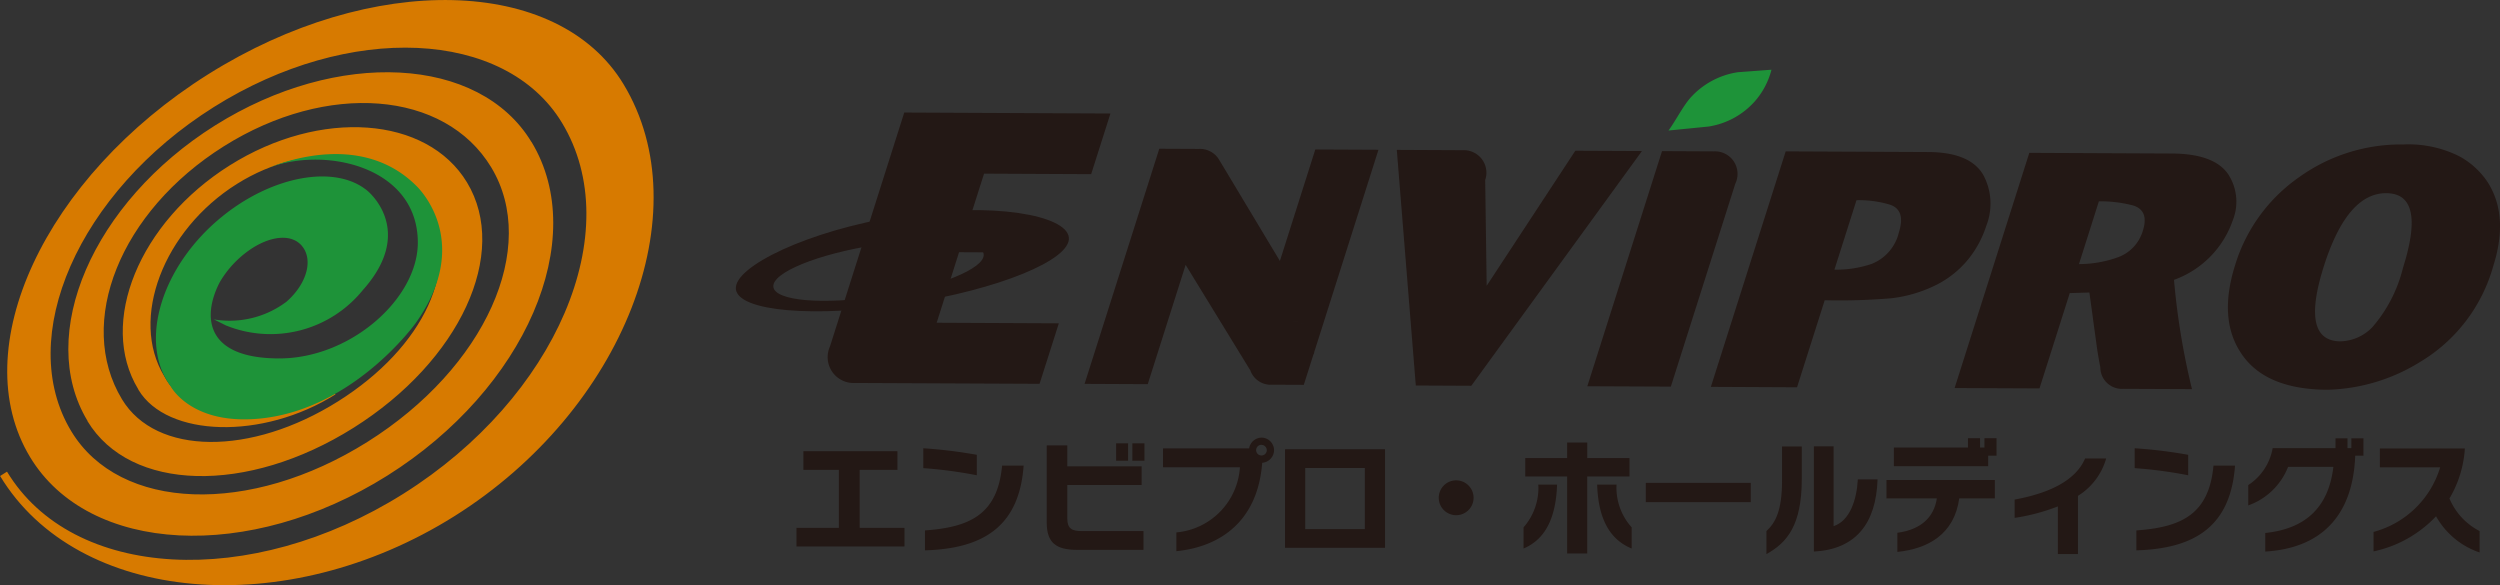 <svg xmlns="http://www.w3.org/2000/svg" xmlns:xlink="http://www.w3.org/1999/xlink" width="194.57" height="45.543" viewBox="0 0 194.57 45.543">
  <rect x="0" y="0" width="194.57" height="45.543" fill="#333333" stroke="none"/>
  <defs>
    <radialGradient id="radial-gradient" cx="0.5" cy="0.509" r="0.606" gradientTransform="matrix(0.712, -0.606, 0.419, 0.614, -25.071, -14.256)" gradientUnits="objectBoundingBox">
      <stop offset="0" stop-color="#fff"/>
      <stop offset="1" stop-color="#d77a00"/>
    </radialGradient>
  </defs>
  <g id="グループ_549" data-name="グループ 549" transform="translate(-689.853 -6037.819)">
    <g id="グループ_542" data-name="グループ 542">
      <path id="パス_1021" data-name="パス 1021" d="M751.84,6080.35V6078.9h3.3v-4.514h-2.761v-1.451H759.7v1.451h-2.94v4.514h3.487v1.452Z" fill="#231815"/>
      <path id="パス_1022" data-name="パス 1022" d="M761.711,6074.253v-1.546a37.03,37.03,0,0,1,4.165.509v1.593A34.268,34.268,0,0,0,761.711,6074.253Zm.132,6.4V6079.1c3.477-.246,5.654-1.235,6-5.042h1.677C769.184,6078.71,766.479,6080.519,761.843,6080.651Z" fill="#231815"/>
      <path id="パス_1023" data-name="パス 1023" d="M773.674,6080.613c-1.63,0-2.356-.556-2.356-2.12v-6.012h1.6v1.63h5.786v1.452H772.92v2.619c0,.764.349.97,1.112.97h4.816v1.461Zm3.044-6.935v-1.357h.933v1.357Zm1.263,0v-1.357h.942v1.357Z" fill="#231815"/>
      <path id="パス_1024" data-name="パス 1024" d="M788.087,6073.838c-.339,4.485-3.194,6.53-6.681,6.879v-1.461a5.439,5.439,0,0,0,4.947-5.07h-5.984v-1.469h6.7a1,1,0,0,1,.961-.839.985.985,0,0,1,.98.98A1,1,0,0,1,788.087,6073.838Zm-.056-1.4a.415.415,0,1,0,.414.415A.419.419,0,0,0,788.031,6072.443Z" fill="#231815"/>
      <path id="パス_1025" data-name="パス 1025" d="M789.864,6080.453v-7.67h7.783v7.67Zm6.21-6.21h-4.637V6079h4.637Z" fill="#231815"/>
      <path id="パス_1026" data-name="パス 1026" d="M804.54,6076.561a1.356,1.356,0,1,1-1.356-1.357A1.357,1.357,0,0,1,804.54,6076.561Z" fill="#231815"/>
      <path id="パス_1027" data-name="パス 1027" d="M808.428,6080.51v-1.649a4.651,4.651,0,0,0,1.15-3.327h1.46C810.953,6077.881,810.275,6079.728,808.428,6080.51Zm4.957-5.607v5.993H811.82V6074.9h-3.26v-1.432h3.26v-1.207h1.565v1.207h3.288v1.432Zm.772.631h1.508a4.608,4.608,0,0,0,1.178,3.327v1.649C814.939,6079.728,814.232,6077.881,814.157,6075.534Z" fill="#231815"/>
      <path id="パス_1028" data-name="パス 1028" d="M817.941,6076.9v-1.5h8.17v1.5Z" fill="#231815"/>
      <path id="パス_1029" data-name="パス 1029" d="M827.331,6080.943v-1.791c.688-.64,1.215-1.554,1.215-3.948v-2.638h1.536v2.535C830.082,6078.663,828.96,6080.048,827.331,6080.943Zm3.693-.2v-8.188h1.536v6.21c1.263-.406,1.8-2.055,1.885-3.638h1.536C835.868,6078.569,834.276,6080.576,831.024,6080.745Z" fill="#231815"/>
      <path id="パス_1030" data-name="パス 1030" d="M842.337,6076.608c-.386,2.8-2.441,3.921-4.816,4.165v-1.489c1.838-.244,2.856-1.215,3.073-2.676h-3.921v-1.432h8.435v1.432Zm2.252-3.326v.82h-7.341v-1.452h5.768v-.725h.941v.725h.34v-.725h.942v1.357Z" fill="#231815"/>
      <path id="パス_1031" data-name="パス 1031" d="M851.576,6076.41v4.533h-1.564v-3.712a15.655,15.655,0,0,1-3.364.894V6076.7c3.421-.631,4.919-1.875,5.484-3.2h1.64A5.049,5.049,0,0,1,851.576,6076.41Z" fill="#231815"/>
      <path id="パス_1032" data-name="パス 1032" d="M855.99,6074.253v-1.546a37.076,37.076,0,0,1,4.166.509v1.593A34.258,34.258,0,0,0,855.99,6074.253Zm.133,6.4V6079.1c3.477-.246,5.654-1.235,6-5.042H863.8C863.463,6078.71,860.759,6080.519,856.123,6080.651Z" fill="#231815"/>
      <path id="パス_1033" data-name="パス 1033" d="M873.155,6073.282c-.179,4.768-2.732,7.208-7,7.463V6079.3c3.147-.329,4.928-2.007,5.3-5.145h-3.525a5.2,5.2,0,0,1-3.1,3v-1.583a4.328,4.328,0,0,0,1.9-2.875h4.891v-.762h.933v.762h.3v-.762h.942v1.347Z" fill="#231815"/>
      <path id="パス_1034" data-name="パス 1034" d="M879.445,6078a9.352,9.352,0,0,1-4.863,2.733v-1.517a7.408,7.408,0,0,0,5.183-5.023h-4.692v-1.47h6.615a8.654,8.654,0,0,1-1.2,3.892,5.048,5.048,0,0,0,2.346,2.534v1.668A6.161,6.161,0,0,1,879.445,6078Z" fill="#231815"/>
    </g>
    <g id="グループ_548" data-name="グループ 548">
      <g id="グループ_544" data-name="グループ 544">
        <path id="パス_1035" data-name="パス 1035" d="M713.894,6066.389c-4.444,2.793-9.2,4.526-11.268.693h0c-2.691-4.449-.065-11.345,5.656-14.941,5.558-3.492,12.056-2.683,14.8,1.845,2.722,4.5-.19,10.842-6.924,15.074-6.791,4.267-14.172,4.2-16.808-.161h0c-3.616-5.977-.137-14.627,7.918-19.691s17.2-4.344,20.815,1.633c3.764,6.225-.466,15.608-9.629,21.367s-19.29,5.4-23.054-.826c-4.41-7.295.566-18.613,11.094-25.23s22.685-6.067,27.1,1.228h0c5.1,8.434-.438,21.383-12.348,28.868s-25.747,6.712-30.848-1.721l-.537.339c6.022,9.954,22.219,11.384,35.368,3.12s19.175-23.658,13.151-33.614h0c-5.095-8.426-19.6-8.769-32.333-.766s-18.947,21.366-13.851,29.791c4.571,7.558,17.043,8.2,27.8,1.44s15.8-18.413,11.225-25.968l-.008,0c-4.051-6.7-15.094-7.273-24.619-1.288s-13.976,16.3-9.927,23l-.01.008c3.327,5.5,12.422,5.734,20.706.528s12.163-13.593,8.836-19.1h0c-3.125-5.167-11.409-5.761-18.464-1.328s-10.255,12.247-7.131,17.412l.032.069c2.22,3.672,9.649,3.915,15.326.346Z" fill="url(#radial-gradient)"/>
        <g id="グループ_543" data-name="グループ 543">
          <path id="パス_1036" data-name="パス 1036" d="M710.483,6050.989l-.034.015Z" fill="#1e9339"/>
          <path id="パス_1037" data-name="パス 1037" d="M710.449,6051c-.293.126-.459.21-.459.21C710.141,6051.14,710.294,6051.071,710.449,6051Z" fill="#1e9339"/>
          <path id="パス_1038" data-name="パス 1038" d="M706.5,6062.678a7.352,7.352,0,0,0,5.657-1.384c1.517-1.331,2.075-3.143,1.265-4.245s-2.561-.894-4.2.263a7.951,7.951,0,0,0-2.245,2.434c-1.295,2.436-1.424,5.969,4.618,5.969,5.531,0,10.776-4.649,10.776-9.014,0-6.016-7.464-7.586-11.893-5.712,1.729-.734,7.642-2.8,11.753,1.27,0,0,4.6,4.216-.032,10.715,0,0-5.058,7.077-12.733,7.468-4.879.249-6.337-2.565-6.337-2.565-2.5-3.4-.753-9.275,3.911-13.121,3.948-3.258,8.885-4.159,11.386-2.108,0,0,3.859,3.056-.333,7.746a9.246,9.246,0,0,1-10.665,2.749Z" fill="#1e9339"/>
        </g>
      </g>
      <g id="グループ_547" data-name="グループ 547">
        <g id="グループ_546" data-name="グループ 546">
          <path id="パス_1039" data-name="パス 1039" d="M828.83,6049.6l11.1.052q3.24.015,4.273,1.773a4.713,4.713,0,0,1,.245,3.951,8.109,8.109,0,0,1-1.381,2.586,7.62,7.62,0,0,1-2.756,2.145,10.46,10.46,0,0,1-3.27.926,47.919,47.919,0,0,1-5.175.154l-2.153,6.774-6.707-.033Zm5.51,3.8-1.717,5.405a8.521,8.521,0,0,0,2.891-.445,3.491,3.491,0,0,0,2.122-2.441q.554-1.74-.674-2.164A8.3,8.3,0,0,0,834.34,6053.4Z" fill="#231815"/>
          <path id="パス_1040" data-name="パス 1040" d="M883.9,6058.52a12.649,12.649,0,0,1-5.737,7.494,14.307,14.307,0,0,1-7.169,2.139q-4.788-.022-6.665-2.762-1.867-2.7-.513-6.965a12.923,12.923,0,0,1,4.981-6.823,13.6,13.6,0,0,1,8.108-2.541,8.867,8.867,0,0,1,4.331.909,6.188,6.188,0,0,1,2.221,2.018Q885.138,6054.612,883.9,6058.52Zm-8.326-5.667q-3.051-.012-4.86,5.687-1.851,5.832,1.3,5.845a3.565,3.565,0,0,0,2.493-1.121,11.115,11.115,0,0,0,2.364-4.593Q878.706,6052.871,875.569,6052.853Z" fill="#231815"/>
          <path id="パス_1041" data-name="パス 1041" d="M792.121,6065.313c.013-.043.015-.083.027-.127v0l4.988-15.71-4.916-.023-2.755,8.676-4.723-7.865v0a1.733,1.733,0,0,0-1.583-.855l-3.081-.014-5.815,18.3,4.916.023,2.95-9.286,5.026,8.2a1.729,1.729,0,0,1-.077-.34,1.683,1.683,0,0,0,1.788,1.468,2.5,2.5,0,0,0,.5-.049,2.5,2.5,0,0,1-.5.049l2.459.011.743-2.34h0C792.083,6065.4,792.108,6065.357,792.121,6065.313Zm-.2-1.785a.325.325,0,0,1-.032-.036A.325.325,0,0,0,791.919,6063.528Zm-6.97-12.1a2.5,2.5,0,0,1-.1.468A2.639,2.639,0,0,0,784.949,6051.423Zm-.061-.809,0,.014Zm.072.384c0,.039,0,.084,0,.125C784.956,6051.082,784.963,6051.037,784.96,6051Zm2.11,14.877c-.006.093-.006.185,0,.277C787.064,6066.06,787.064,6065.968,787.07,6065.875Zm.108-.583a3.035,3.035,0,0,0-.1.439A2.9,2.9,0,0,1,787.178,6065.292Zm3.728-2.406a2.153,2.153,0,0,0-.474-.051A2.153,2.153,0,0,1,790.906,6062.886Zm.746.358a.7.7,0,0,0-.1-.068A.7.7,0,0,1,791.652,6063.244Zm-.336-.218c-.068-.031-.146-.049-.22-.076C791.17,6062.977,791.248,6063,791.316,6063.026Zm-.591,4.106.062-.041Zm-1.131.531a2.378,2.378,0,0,0,.272-.078A2.2,2.2,0,0,1,789.594,6067.663Zm.594-.218c.051-.026.1-.046.155-.072C790.291,6067.4,790.239,6067.419,790.188,6067.445Zm1-.693h0Z" fill="#231815"/>
          <path id="パス_1042" data-name="パス 1042" d="M812.458,6049.55l-6.9,10.511-.117-8.361c-.019.095-.032.188-.061.289a1.756,1.756,0,0,0-1.688-2.48l-5.129-.025,1.479,18.338,4.319.021,13.282-18.269Z" fill="#231815"/>
          <path id="パス_1043" data-name="パス 1043" d="M824.925,6052.079a1.754,1.754,0,0,0-1.688-2.479l-4.032-.02-5.814,18.3,6.5.029,5.03-15.833v0Zm-2.743,2.409a2.851,2.851,0,0,1-.514.047A2.851,2.851,0,0,0,822.182,6054.488Zm1.3-.563c.052-.035.109-.063.161-.1C823.594,6053.862,823.537,6053.89,823.485,6053.925Zm-1.176.529a3.542,3.542,0,0,0,.383-.108A3.542,3.542,0,0,1,822.309,6054.454Zm.57-.193c.1-.044.2-.085.307-.142C823.084,6054.176,822.981,6054.217,822.879,6054.261Zm1.145-.769c.011-.011.027-.022.04-.035C824.051,6053.47,824.035,6053.481,824.024,6053.492Z" fill="#231815"/>
          <path id="パス_1044" data-name="パス 1044" d="M819.712,6047.977c.612-.854,1.122-1.894,1.728-2.574a6.2,6.2,0,0,1,3.66-1.963l2.623-.195a5.936,5.936,0,0,1-1.3,2.465,6.052,6.052,0,0,1-3.61,1.959Z" fill="#1e9339"/>
          <path id="パス_1045" data-name="パス 1045" d="M859.051,6059.6a7.541,7.541,0,0,0,4.581-4.651,3.893,3.893,0,0,0-.384-3.6q-1.1-1.564-4.358-1.582l-11.1-.052-5.814,18.305,6.606.029,2.357-7.419,1.528-.045.566,4.145c.071.521.168,1.081.284,1.672a1.68,1.68,0,0,0,1.8,1.679l5.334.023A56.3,56.3,0,0,1,859.051,6059.6Zm-4.509-1.707a9,9,0,0,1-2.888.481l1.55-4.885a9.977,9.977,0,0,1,2.648.317q1.277.387.777,1.96A3.121,3.121,0,0,1,854.542,6057.89Zm-1.116,7.709a2.454,2.454,0,0,0-.091.422A2.2,2.2,0,0,1,853.426,6065.6Z" fill="#231815"/>
          <g id="グループ_545" data-name="グループ 545">
            <path id="パス_1046" data-name="パス 1046" d="M762.753,6062.937l1.742-5.489,6.907.033.319-1a2.439,2.439,0,0,1-2.109,1.492,1.167,1.167,0,0,1-1.122-1.651,2.453,2.453,0,0,1,2.05-1.624l-5.162-.024,1.062-3.34,8.336.04,1.5-4.721-16.047-.076-5.779,18.2a2.014,2.014,0,0,0,1.936,2.848l14.374.066,1.5-4.709Z" fill="#231815"/>
          </g>
          <path id="パス_1047" data-name="パス 1047" d="M760.394,6061.466c7.157-1.107,12.818-3.416,12.646-5.16s-5.946-2.79-13.1-1.68-12.988,3.949-12.816,5.69S753.238,6062.572,760.394,6061.466Zm-2.367-4.584c4.521-.7,8.274-.376,8.384.727s-3.469,2.557-7.987,3.255-8.276.376-8.383-.726S753.509,6057.581,758.027,6056.882Z" fill="#231815"/>
        </g>
      </g>
    </g>
  </g>
</svg>
